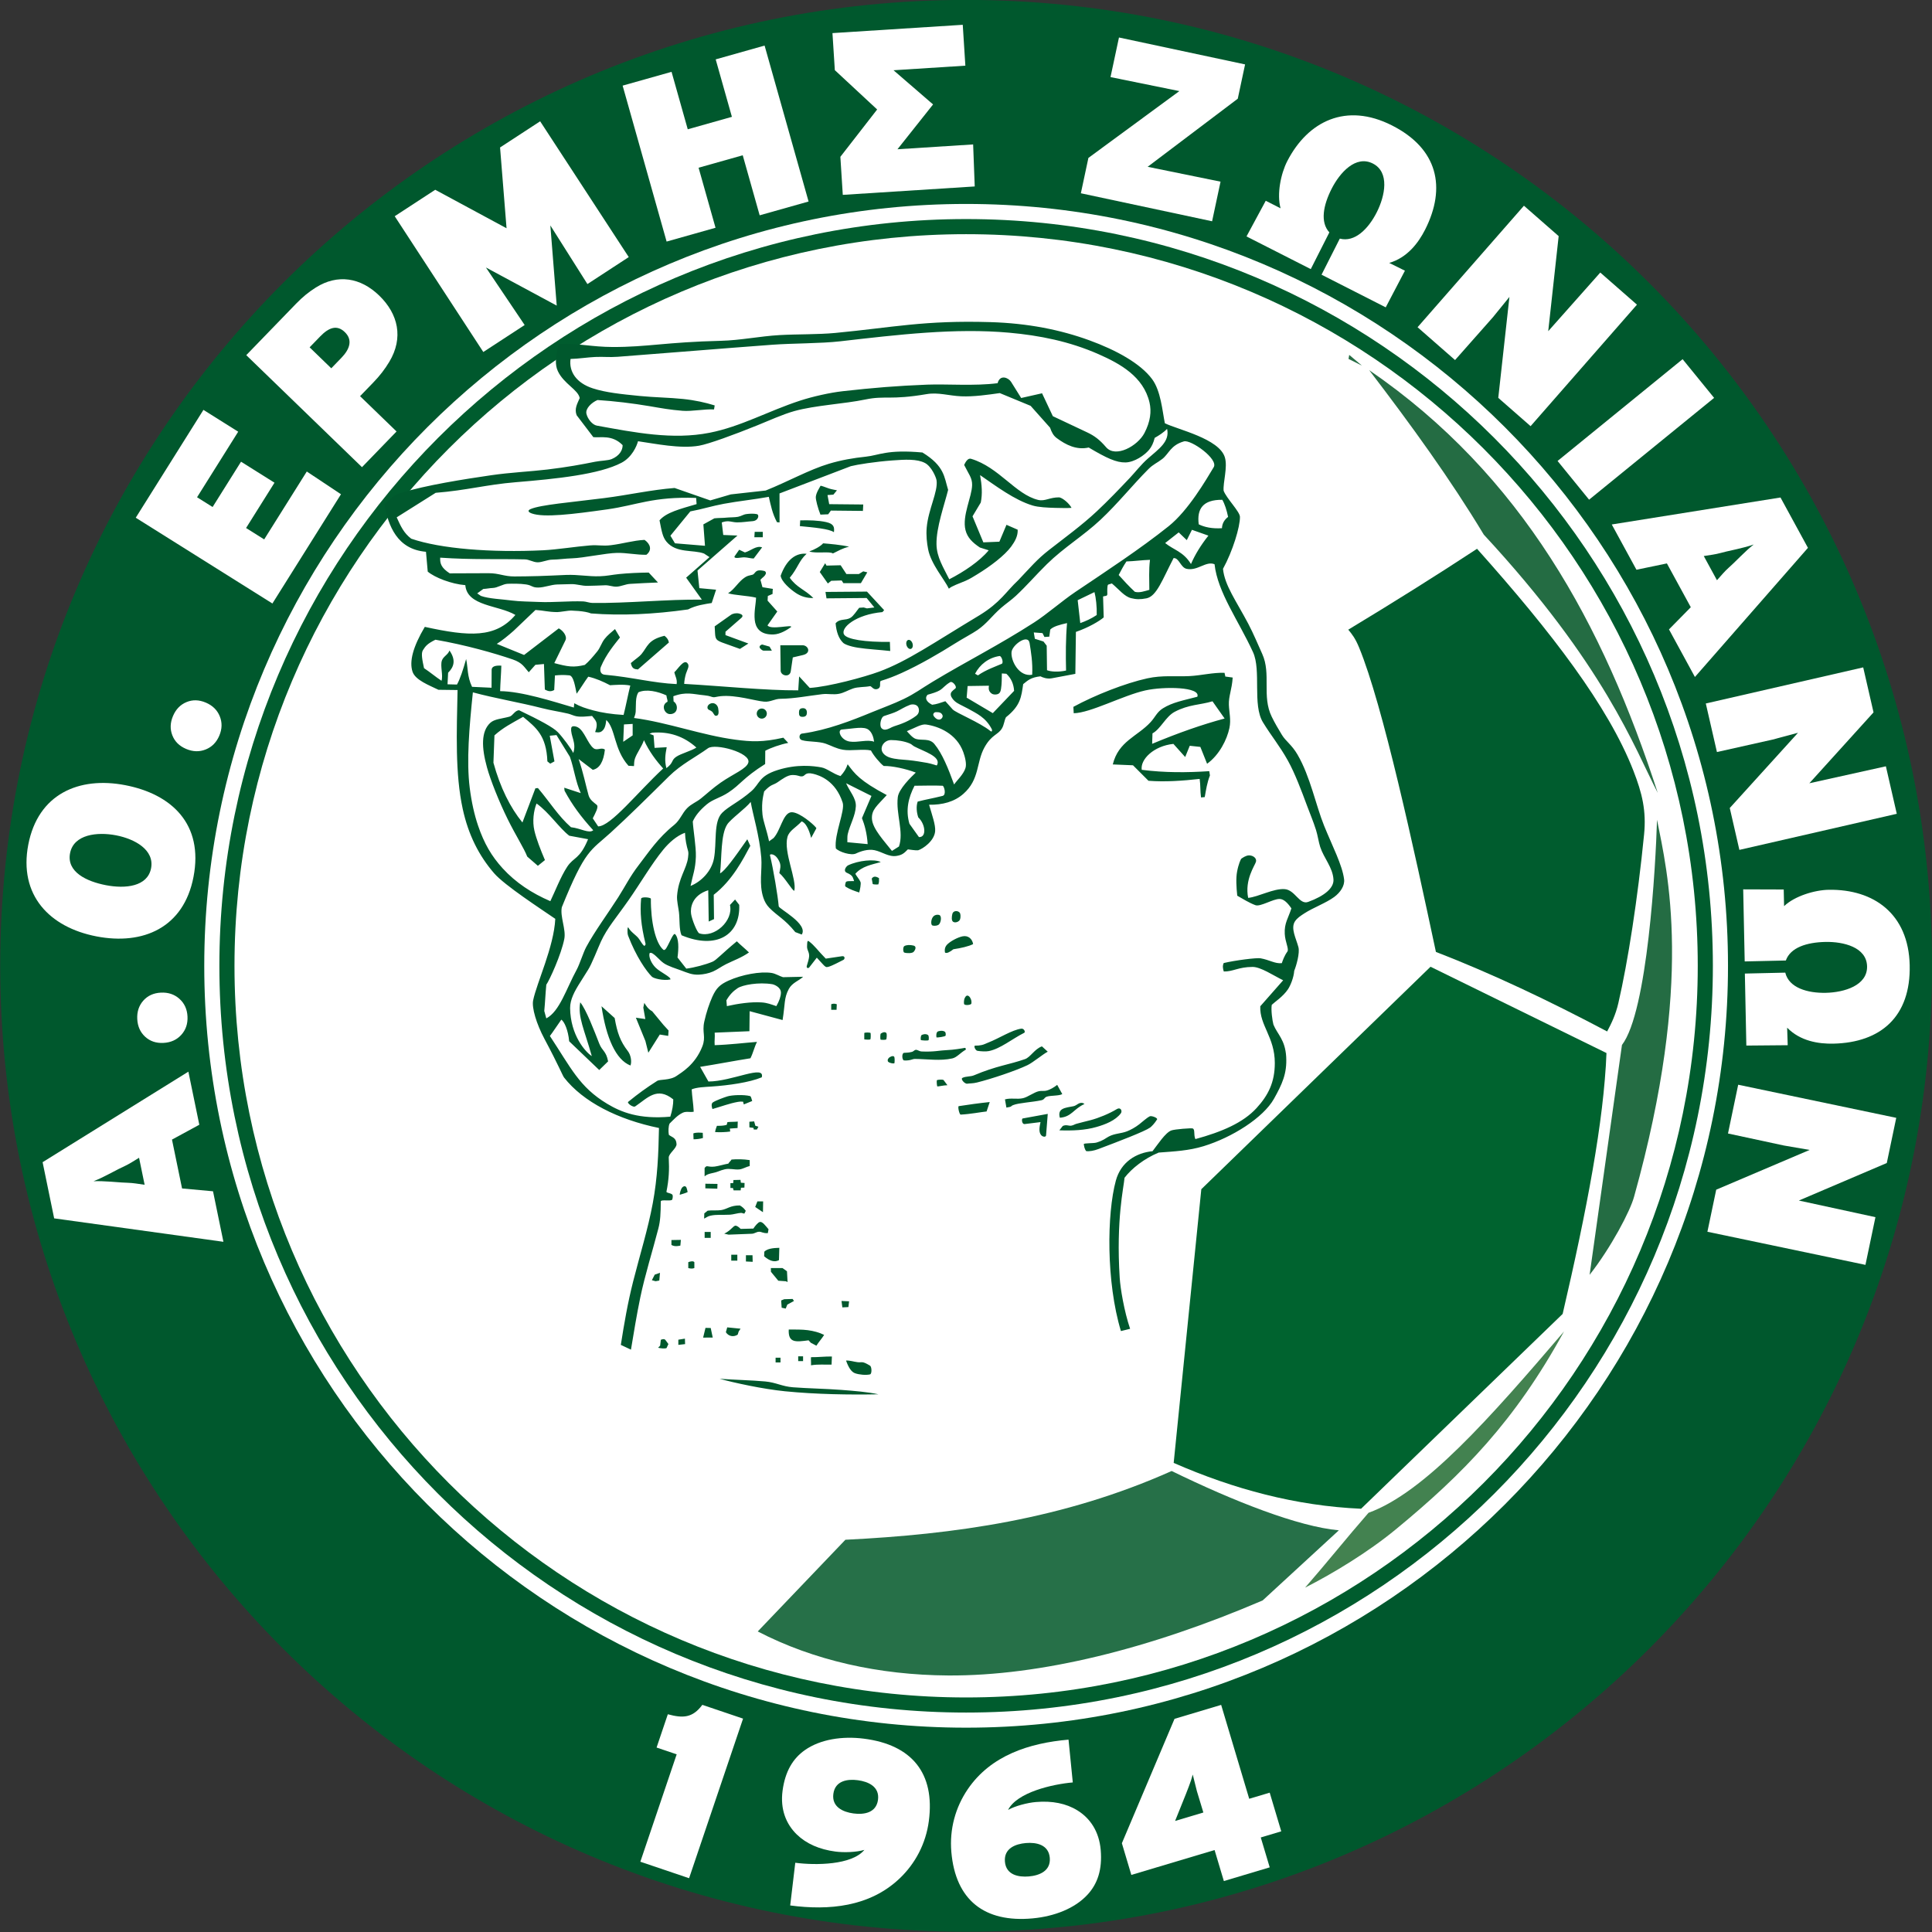 <?xml version="1.0" encoding="UTF-8"?>
<svg xmlns="http://www.w3.org/2000/svg" xmlns:xlink="http://www.w3.org/1999/xlink" width="567pt" height="567pt" viewBox="0 0 567 567" version="1.1">
<rect x="0" y="0" width="567" height="567" fill="#333333" stroke="none"/>
<g id="surface1">
<path style=" stroke:none;fill-rule:evenodd;fill:rgb(0%,34.521%,17.651%);fill-opacity:1;" d="M 283.535 -0.02 C 440.062 -0.02 567.004 126.918 567.004 283.445 C 567.004 439.973 440.062 566.91 283.535 566.91 C 127.008 566.91 0.07 439.973 0.07 283.445 C 0.07 126.918 127.008 -0.02 283.535 -0.02 Z M 283.535 -0.02 "/>
<path style=" stroke:none;fill-rule:evenodd;fill:rgb(100%,100%,100%);fill-opacity:1;" d="M 283.535 59.855 C 407.004 59.855 507.129 159.98 507.129 283.445 C 507.129 406.91 407.004 507.035 283.535 507.035 C 160.07 507.035 59.945 406.91 59.945 283.445 C 59.945 159.98 160.07 59.855 283.535 59.855 Z M 283.535 59.855 "/>
<path style=" stroke:none;fill-rule:evenodd;fill:rgb(0%,36.084%,18.042%);fill-opacity:1;" d="M 283.535 64.289 C 404.551 64.289 502.691 162.43 502.691 283.445 C 502.691 404.461 404.551 502.598 283.535 502.598 C 162.52 502.598 64.383 404.461 64.383 283.445 C 64.383 162.43 162.52 64.289 283.535 64.289 Z M 283.535 64.289 "/>
<path style=" stroke:none;fill-rule:evenodd;fill:rgb(100%,100%,100%);fill-opacity:1;" d="M 283.535 68.727 C 402.102 68.727 498.254 164.879 498.254 283.445 C 498.254 402.012 402.102 498.164 283.535 498.164 C 164.969 498.164 68.816 402.012 68.816 283.445 C 68.816 164.879 164.969 68.727 283.535 68.727 Z M 283.535 68.727 "/>
<path style=" stroke:none;fill-rule:evenodd;fill:rgb(0%,36.084%,18.042%);fill-opacity:1;" d="M 433.477 161.059 C 421.434 168.973 408.789 176.883 395.688 184.797 C 396.797 186.141 397.723 187.273 398.863 190.031 C 405.82 206.871 414.902 248.828 421.41 279.367 C 437.863 285.734 454.68 293.711 471.66 302.711 C 472.844 300.492 474.148 297.867 474.945 294.418 C 477.758 282.293 480.652 263.598 482.504 244.887 C 483.188 237.945 481.949 232.809 479.363 226.18 C 471.996 207.281 455.367 185.547 433.477 161.059 Z M 433.477 161.059 "/>
<path style=" stroke:none;fill-rule:evenodd;fill:rgb(0%,38.818%,18.431%);fill-opacity:1;" d="M 419.828 283.719 L 352.559 349.008 L 344.449 429.332 C 362.047 437.027 380.277 441.941 399.449 442.785 L 458.605 385.605 C 465.691 355.176 470.703 328.93 471.465 309.043 Z M 419.828 283.719 "/>
<path style=" stroke:none;fill-rule:evenodd;fill:rgb(14.893%,43.921%,28.247%);fill-opacity:1;" d="M 343.855 431.707 C 362.121 440.613 381.047 448.047 392.922 449.113 L 370.562 469.691 C 337.48 483.879 305.344 491.879 278.305 491.715 C 257.934 491.594 238.762 487.285 222.383 478.793 L 248.102 451.887 C 280.02 450.305 311.938 445.953 343.855 431.707 Z M 343.855 431.707 "/>
<path style=" stroke:none;fill-rule:evenodd;fill:rgb(26.268%,50.977%,31.372%);fill-opacity:1;" d="M 383.027 465.93 C 391.211 461.777 401.52 455.52 409.539 448.918 C 429.406 432.559 444.555 417.125 459.004 390.754 C 437.219 416.227 418.059 438.023 401.629 443.973 C 395.297 451.227 389.359 458.676 383.027 465.93 Z M 383.027 465.93 "/>
<path style=" stroke:none;fill-rule:evenodd;fill:rgb(14.11%,42.358%,26.268%);fill-opacity:1;" d="M 486.301 240.59 C 485.902 254.117 483.527 296.898 476.012 306.668 L 466.516 374.133 C 472.781 366.156 478.449 355.406 479.574 351.184 C 497.266 287.812 489.309 255.727 486.301 240.59 Z M 486.301 240.59 "/>
<path style=" stroke:none;fill-rule:evenodd;fill:rgb(14.11%,42.358%,26.268%);fill-opacity:1;" d="M 401.824 108.629 C 414.227 124.852 425.688 140.68 435.461 156.902 C 470.945 195.18 479.715 219.566 486.504 232.676 C 470.539 183.398 446.789 139.453 401.824 108.629 Z M 401.824 108.629 "/>
<path style=" stroke:none;fill-rule:evenodd;fill:rgb(14.11%,42.358%,26.268%);fill-opacity:1;" d="M 399.719 107.316 L 395.766 105.34 L 395.965 104.152 Z M 399.719 107.316 "/>
<path style=" stroke:none;fill-rule:evenodd;fill:rgb(100%,100%,100%);fill-opacity:1;" d="M 272.594 534.434 C 274.449 520.363 267.574 512.031 253.504 510.258 C 247.191 509.461 240.766 510.426 236.234 513.605 C 232.715 516.074 230.426 519.82 229.664 525.547 C 228.941 530.984 230.699 535.328 233.848 538.383 C 236.629 541.078 240.438 542.766 245.199 543.395 C 247.645 543.719 251.363 543.602 253.676 542.898 C 250.004 547.391 239.312 547.457 233.395 546.68 L 231.906 559.211 C 243.305 560.715 255.172 559.629 263.934 551.363 C 268.609 546.957 271.719 541.074 272.594 534.434 Z M 257.672 528.215 C 257.145 532.09 253.496 532.613 250.465 532.207 C 247.438 531.797 244.051 530.32 244.574 526.449 C 245.094 522.574 248.754 522.047 251.777 522.457 C 254.809 522.863 258.191 524.336 257.672 528.215 Z M 257.672 528.215 "/>
<path style=" stroke:none;fill-rule:evenodd;fill:rgb(100%,100%,100%);fill-opacity:1;" d="M 279.199 543.512 C 280.422 557.652 288.93 564.309 303.051 563.004 C 309.387 562.422 315.461 560.094 319.191 556.016 C 322.102 552.84 323.527 548.691 323.035 542.934 C 322.57 537.469 319.914 533.605 316.184 531.301 C 312.891 529.27 308.801 528.445 304.016 528.855 C 301.559 529.066 297.953 529.984 295.848 531.172 C 298.469 525.992 308.887 523.621 314.84 523.105 L 313.59 510.547 C 302.133 511.535 290.777 515.152 284.004 525.113 C 280.391 530.426 278.621 536.84 279.199 543.512 Z M 294.922 546.344 C 294.594 542.441 298.047 541.145 301.094 540.891 C 304.133 540.637 307.762 541.348 308.09 545.242 C 308.41 549.137 304.953 550.441 301.91 550.695 C 298.863 550.949 295.246 550.242 294.922 546.344 Z M 294.922 546.344 "/>
<path style=" stroke:none;fill-rule:evenodd;fill:rgb(100%,100%,100%);fill-opacity:1;" d="M 370.008 539.254 L 372.633 548.027 L 359.176 552.051 L 356.453 542.949 L 332.023 550.25 L 329.246 540.949 L 344.695 504.441 L 358.383 500.348 L 366.617 527.902 L 372.629 526.109 L 376.02 537.457 Z M 350.047 520.797 C 349.895 521.367 349.727 521.93 349.547 522.48 C 349.367 523.031 349.145 523.648 348.887 524.32 C 348.629 524.988 348.344 525.754 348.012 526.578 L 344.863 534.41 L 353.16 531.93 L 351.262 525.66 L 350.566 522.891 C 350.352 522.027 350.16 521.332 350.047 520.797 Z M 350.047 520.797 "/>
<path style=" stroke:none;fill-rule:evenodd;fill:rgb(100%,100%,100%);fill-opacity:1;" d="M 187.926 546.375 L 198.59 514.859 L 192.691 512.863 L 195.992 503.098 C 200.473 504.316 203.277 504.168 206.121 500.336 L 218.074 504.379 L 202.234 551.215 Z M 187.926 546.375 "/>
<path style=" stroke:none;fill-rule:evenodd;fill:rgb(100%,100%,100%);fill-opacity:1;" d="M 58.492 330.09 L 50.473 334.445 L 53.43 348.785 L 62.516 349.617 L 65.57 364.441 L 15.895 357.562 L 12.504 341.078 L 55.285 314.508 Z M 38.535 341.176 C 37.164 342.016 35.855 342.535 34.805 343.082 C 33.754 343.633 32.809 344.121 31.965 344.559 C 31.121 344.992 30.352 345.375 29.652 345.711 C 28.957 346.043 28.215 346.363 27.438 346.664 C 28.27 346.637 29.09 346.633 29.883 346.66 C 30.68 346.684 31.551 346.73 32.496 346.797 C 33.441 346.863 34.504 346.941 35.688 347.031 C 36.871 347.117 38.254 347.098 39.801 347.32 L 42.445 347.703 L 40.812 339.781 Z M 38.535 341.176 "/>
<path style=" stroke:none;fill-rule:evenodd;fill:rgb(100%,100%,100%);fill-opacity:1;" d="M 489.809 184.715 L 496.211 178.207 L 489.199 165.352 L 480.262 167.207 L 473.016 153.922 L 522.535 146.004 L 530.594 160.781 L 497.422 198.68 Z M 505.664 168.285 C 506.73 167.082 507.828 166.203 508.672 165.371 C 509.52 164.543 510.281 163.793 510.965 163.133 C 511.637 162.473 512.262 161.879 512.84 161.355 C 513.406 160.832 514.02 160.312 514.676 159.797 C 513.887 160.07 513.109 160.309 512.34 160.516 C 511.566 160.723 510.723 160.934 509.797 161.148 C 508.879 161.359 507.84 161.594 506.676 161.855 C 505.52 162.117 504.203 162.539 502.66 162.777 L 500.02 163.184 L 503.891 170.285 Z M 505.664 168.285 "/>
<path style=" stroke:none;fill-rule:evenodd;fill:rgb(100%,100%,100%);fill-opacity:1;" d="M 47.223 291.316 C 49.379 291.211 51.191 291.816 52.66 293.137 C 54.133 294.457 54.922 296.184 55.027 298.324 C 55.133 300.461 54.52 302.262 53.188 303.723 C 51.855 305.18 50.113 305.965 47.961 306.07 C 45.801 306.18 44.012 305.57 42.586 304.25 C 41.156 302.926 40.387 301.195 40.281 299.059 C 40.176 296.918 40.766 295.121 42.055 293.664 C 43.344 292.207 45.066 291.422 47.223 291.316 Z M 47.223 291.316 "/>
<path style=" stroke:none;fill-rule:evenodd;fill:rgb(100%,100%,100%);fill-opacity:1;" d="M 60.391 206.195 C 62.379 207.035 63.746 208.371 64.492 210.203 C 65.242 212.031 65.195 213.93 64.359 215.902 C 63.523 217.871 62.188 219.227 60.355 219.957 C 58.52 220.691 56.609 220.637 54.621 219.793 C 52.633 218.949 51.285 217.621 50.582 215.812 C 49.871 214 49.934 212.105 50.77 210.137 C 51.605 208.164 52.922 206.805 54.719 206.055 C 56.512 205.305 58.402 205.352 60.391 206.195 Z M 60.391 206.195 "/>
<path style=" stroke:none;fill-rule:evenodd;fill:rgb(100%,100%,100%);fill-opacity:1;" d="M 36.754 230.43 C 50.359 233.055 59.777 241.852 56.785 257.367 C 53.91 272.289 41.965 277.441 28.34 274.816 C 14.488 272.148 5.457 262.664 8.301 247.879 C 11.168 233.012 23.156 227.812 36.754 230.43 Z M 34.055 245.148 C 28.523 244.082 21.629 244.863 20.562 250.387 C 19.504 255.906 25.41 258.691 31.094 259.785 C 36.777 260.883 43.289 260.223 44.336 254.824 C 45.371 249.426 39.59 246.215 34.055 245.148 Z M 34.055 245.148 "/>
<path style=" stroke:none;fill-rule:evenodd;fill:rgb(100%,100%,100%);fill-opacity:1;" d="M 79.945 177.113 L 39.84 151.941 L 59.703 120.289 L 69.906 126.695 L 57.832 145.934 L 62.395 148.797 L 70.738 135.5 L 80.559 141.664 L 72.215 154.961 L 77.531 158.301 L 90.035 138.379 L 100.07 145.051 Z M 79.945 177.113 "/>
<path style=" stroke:none;fill-rule:evenodd;fill:rgb(100%,100%,100%);fill-opacity:1;" d="M 111.297 86.75 C 116.883 92.16 118.461 99.16 114.262 106.164 C 112.973 108.312 111.531 110.215 109.496 112.316 L 105.672 116.266 L 116.379 126.629 L 106.234 137.105 L 72.273 104.23 L 86.871 89.152 C 88.844 87.117 90.629 85.68 92.672 84.391 C 99.078 80.348 105.809 81.438 111.297 86.75 Z M 101.199 97.469 C 98.887 95.227 96.504 96.117 93.977 98.723 L 90.867 101.934 L 97.223 108.086 L 100.184 105.023 C 102.746 102.379 103.516 99.711 101.199 97.469 Z M 101.199 97.469 "/>
<path style=" stroke:none;fill-rule:evenodd;fill:rgb(100%,100%,100%);fill-opacity:1;" d="M 172.395 83.367 L 161.516 66.16 L 163.387 89.691 L 142.605 78.5 L 153.973 95.387 L 141.84 103.305 L 115.84 63.457 L 127.727 55.695 L 148.66 66.988 L 146.758 43.277 L 158.523 35.598 L 184.527 75.449 Z M 172.395 83.367 "/>
<path style=" stroke:none;fill-rule:evenodd;fill:rgb(100%,100%,100%);fill-opacity:1;" d="M 222.945 63.188 L 217.977 45.57 L 205.02 49.223 L 209.992 66.844 L 195.637 70.895 L 182.727 25.129 L 197.086 21.082 L 201.84 37.945 L 214.797 34.289 L 210.039 17.426 L 224.391 13.375 L 237.301 59.141 Z M 222.945 63.188 "/>
<path style=" stroke:none;fill-rule:evenodd;fill:rgb(100%,100%,100%);fill-opacity:1;" d="M 247.34 57.188 L 246.629 46.023 L 257.426 32.129 L 245.004 20.59 L 244.309 9.715 L 282.547 7.277 L 283.312 19.273 L 262.227 20.617 L 273.836 30.648 L 263.387 43.805 L 285.594 42.387 L 286.062 54.719 Z M 247.34 57.188 "/>
<path style=" stroke:none;fill-rule:evenodd;fill:rgb(100%,100%,100%);fill-opacity:1;" d="M 317.211 56.719 L 319.422 46.344 L 346.117 26.734 L 325.91 22.625 L 328.395 11.004 L 365.406 18.902 L 363.258 28.969 L 336.809 48.953 L 358.203 53.316 L 355.723 64.938 Z M 317.211 56.719 "/>
<path style=" stroke:none;fill-rule:evenodd;fill:rgb(100%,100%,100%);fill-opacity:1;" d="M 418.242 67.391 C 416.254 71.316 412.984 75.633 407.703 77.16 L 412.316 79.441 L 406.68 90.199 L 387.844 80.617 L 393.203 70.027 C 397.629 71.195 401.609 67.117 404.047 62.309 C 406.477 57.504 407.906 50.527 402.891 47.988 C 397.871 45.449 393.203 50.66 390.781 55.445 C 388.359 60.23 387.383 65.188 390.137 68.203 L 384.684 78.977 L 365.82 69.387 L 371.469 58.918 L 375.82 61.133 C 374.672 56.984 375.891 50.965 377.785 47.289 C 383.84 35.547 395.055 29.996 408.488 36.797 C 422.004 43.633 424.496 55.035 418.242 67.391 Z M 418.242 67.391 "/>
<path style=" stroke:none;fill-rule:evenodd;fill:rgb(100%,100%,100%);fill-opacity:1;" d="M 538.078 306.289 C 533.68 306.387 528.328 305.539 524.488 301.602 L 524.656 306.746 L 512.512 306.852 L 512.078 285.719 L 523.941 285.449 C 525.004 289.906 530.473 291.492 535.859 291.371 C 541.246 291.25 548.07 289.223 547.945 283.598 C 547.816 277.977 541.02 276.316 535.66 276.438 C 530.297 276.562 525.465 278.039 524.105 281.887 L 512.031 282.16 L 511.59 261.008 L 523.484 261.047 L 523.59 265.93 C 526.703 262.961 532.59 261.195 536.719 261.133 C 549.926 260.93 560.113 268.203 560.453 283.258 C 560.797 298.395 551.922 305.973 538.078 306.289 Z M 538.078 306.289 "/>
<path style=" stroke:none;fill-rule:evenodd;fill:rgb(100%,100%,100%);fill-opacity:1;" d="M 439.711 116.766 L 442.984 87.145 L 438.129 93.117 L 427.027 105.668 L 416.023 96.035 L 447.242 60.375 L 457.434 69.297 L 454.371 97.195 L 469.648 79.988 L 480.41 89.41 L 449.195 125.07 Z M 439.711 116.766 "/>
<path style=" stroke:none;fill-rule:evenodd;fill:rgb(100%,100%,100%);fill-opacity:1;" d="M 507.648 237.133 L 527.672 215.055 L 520.23 217.047 L 503.883 220.707 L 500.617 206.457 L 546.809 195.863 L 549.84 209.066 L 531.004 229.871 L 553.465 224.891 L 556.664 238.832 L 510.469 249.422 Z M 507.648 237.133 "/>
<path style=" stroke:none;fill-rule:evenodd;fill:rgb(100%,100%,100%);fill-opacity:1;" d="M 503.672 349.148 L 531.09 337.48 L 523.504 336.176 L 507.129 332.656 L 510.121 318.344 L 556.508 328.062 L 553.73 341.32 L 527.922 352.332 L 550.402 357.211 L 547.469 371.211 L 501.086 361.492 Z M 503.672 349.148 "/>
<path style=" stroke:none;fill-rule:evenodd;fill:rgb(100%,100%,100%);fill-opacity:1;" d="M 457.113 135.285 L 493.809 105.41 L 503.055 116.77 L 466.363 146.645 Z M 457.113 135.285 "/>
<path style=" stroke:none;fill-rule:evenodd;fill:rgb(0%,34.521%,17.651%);fill-opacity:1;" d="M 341.859 124.211 C 341.109 120.488 340.672 114.73 338.133 111.289 C 334.734 106.68 327.617 102.754 319.664 99.859 C 311.195 96.777 301.66 94.863 290.676 94.535 C 271.16 93.953 262.137 96.098 245.141 97.711 C 240.012 98.195 233.973 98.047 228.797 98.34 C 223.016 98.668 217.277 99.883 211.562 100.02 C 195.516 100.402 189.887 101.871 179.758 101.836 C 173.684 101.812 170.07 100.762 164.016 100.906 C 162.965 104.82 162.859 107.109 163.727 108.938 C 165.504 112.691 169.652 114.344 170.133 116.82 C 169.402 118.531 168.512 119.977 169.234 121.859 L 174.129 128.293 C 176.203 128.531 179.656 127.492 182.727 130.637 C 182.754 132.098 181.812 133.777 179.508 134.734 C 178.43 135.18 176.223 135.195 174.691 135.504 C 170.773 136.297 166.406 137.105 160.633 137.793 C 155.602 138.391 149.734 138.656 144.129 139.473 C 136.18 140.633 124.84 142.418 117.855 144.617 C 114.797 145.578 114.84 146.453 112.777 147.949 C 113.969 154.301 116.508 161.219 125.016 161.938 L 125.531 167.754 C 127.574 169.484 132.422 171.395 136.559 171.73 C 137.086 177.969 146.352 177.559 151.254 180.473 C 145.438 187.301 137.715 186.832 124.672 183.973 C 121.172 189.863 120.09 194.137 121.062 197.113 C 121.887 199.625 125.992 201.117 128.672 202.438 L 134.285 202.508 C 134.031 214.895 133.539 227.031 135.805 237.43 C 137.461 245.016 140.559 251.148 145.031 256.301 C 148.117 259.855 158.77 266.77 162.965 269.66 C 162.555 277.914 157.535 288.367 156.465 293.582 C 156.02 295.742 157.422 300.449 159.777 304.871 C 163.988 312.762 165.121 315.688 165.531 316.219 C 171.117 323.375 181.305 328.559 193.395 331.039 C 193.254 338.621 192.965 345.617 191.578 353.113 C 190.18 360.676 187.762 368.379 185.812 376.09 C 184.199 382.48 183.195 388.355 182.199 394.695 L 185.172 396.094 C 186.039 390.938 186.797 386.172 187.906 380.805 C 189.246 374.316 191.52 367.105 193.223 360.512 C 193.801 358.273 193.887 356.238 193.93 352.57 C 194.012 351.93 197.09 352.66 197.301 352.012 C 197.379 351.77 197.609 350.809 197.254 350.535 C 196.656 350.074 195.512 350.098 195.59 349.715 C 196.316 346.109 196.449 343.324 196.262 339.746 C 196.203 338.551 198.613 337.004 198.551 335.762 C 198.453 333.84 197.195 333.781 196.297 333.051 C 196.105 332.078 196.148 330.516 196.508 329.746 C 197.547 328.746 198.812 327.281 200.379 326.555 C 201.449 326.055 202.535 326.508 203.594 326.258 C 203.465 323.695 203.121 321.996 202.992 319.707 C 204.461 319.078 206.863 319.008 208.828 318.875 C 213.855 318.531 219.879 317.695 223.559 316.172 C 224.613 312.312 214.816 317.398 207.906 317.398 L 205.477 313.098 C 209.906 312.398 215.805 311.277 220.238 310.578 C 221.055 308.945 221.344 307.402 222.16 305.77 C 218.664 306.035 214.055 306.605 209.742 306.734 C 209.629 305.453 209.859 304.344 209.742 303.062 L 219.938 302.637 L 220.004 296.758 L 229.672 299.363 C 230.449 294.582 230.051 292.934 231.504 290.234 C 232.496 288.391 234.508 287.812 235.699 286.66 L 229.801 286.785 C 228.863 286.523 227.59 285.715 226.449 285.539 C 223.129 285.023 217.691 286.035 213.812 287.789 C 211.297 288.926 210.203 289.984 209.055 292.531 C 208.164 294.516 207.27 297.168 206.691 299.824 C 205.984 303.055 207.254 304.203 206.113 307.121 C 203.98 312.574 199.859 314.832 198.645 315.703 C 196.605 317.16 193.621 316.672 192.82 317.25 C 189.605 319.297 187.379 320.922 184.387 323.348 C 183.836 323.664 185.902 325.215 186.484 324.656 C 190.02 322.281 192.809 318.785 197.59 322.648 C 197.617 324.043 197.297 325.969 196.715 327.719 C 187.609 328.527 182.344 326.438 178.188 323.934 C 169.969 318.984 167.555 313.371 161.379 304.039 C 162.129 303.113 163.688 300.684 164.738 299.238 C 165.648 299.863 166.738 302.32 167.039 305.594 L 175.859 314.027 L 178.465 311.492 C 177.883 308.379 176.734 308.504 175.852 306.238 C 174.445 302.629 172.012 296.23 170.285 294.156 C 169.512 298.43 171.488 302.141 173.68 309.941 C 171.789 308.723 167.414 303.809 167.316 295.867 C 167.285 293.352 168.641 290.867 170.27 288.309 C 171.895 285.746 172.289 285.078 172.562 284.66 C 173.648 283.016 175.523 278.129 176.367 276.309 C 178.242 272.258 180.836 269.379 184.496 264.141 C 187.898 259.281 191.312 253.414 194.672 249.34 C 196.305 247.348 198.555 245.293 201.031 244.395 C 201.113 246.453 201.461 248.105 201.969 249.871 C 202.094 250.305 201.988 251.176 201.93 251.645 C 201.535 254.957 199.113 257.617 198.703 262.926 C 198.598 264.301 199.094 266.379 199.254 267.688 C 199.516 269.84 199.273 272.828 200.016 274.477 C 210.254 278.777 217.336 274.363 216.945 265.555 L 215.727 263.984 L 214.23 265.594 C 215.285 270.234 209.645 275.367 205.227 273.918 C 204.602 273.715 203.039 269.797 202.816 268.191 C 202.57 266.445 203.047 262.793 207.852 261.262 L 207.992 270.449 L 209.547 269.738 L 209.465 262.598 C 215.004 258.297 218.094 252.137 220.199 248.23 L 219.316 246.309 C 215.621 251.602 212.73 255.641 211.328 256.305 C 211.844 251.523 211.488 244.93 213.426 241.949 C 214.484 240.332 218.863 237.227 220.316 235.348 C 220.898 238.859 222.914 245.367 223.422 251.707 C 223.715 255.391 222.684 259.449 224.039 263.496 C 224.406 264.59 224.926 265.547 225.777 266.418 C 228.23 268.918 230.227 269.641 233.402 273.551 L 235.301 274.27 C 237.266 271.148 228.605 266.734 228.539 265.984 C 228.262 262.824 226.98 255.18 225.961 250.941 C 225.879 250.617 227.598 250.25 228.781 252.996 C 229.246 254.078 228.973 255.031 228.715 256.219 C 230.426 257.676 232.48 261.344 233.109 261.43 C 233.922 258.191 229.895 250.07 231.098 245.652 C 231.617 243.754 233.559 242.906 235.246 241.078 C 236.316 241.289 237.406 243.262 238.055 245.906 L 239.59 243.078 C 239.516 242.652 236.055 239.477 233.516 238.598 C 232.93 238.395 232.395 238.316 231.965 238.418 C 229.734 238.953 229.062 243.727 227.023 245.953 L 225.703 246.906 C 224.965 243.363 223.988 241.129 223.77 239.051 C 223.355 235.086 224.23 232.758 224.258 232.277 C 226.336 230.051 226.852 230.492 228.195 229.578 C 229.539 228.66 231.184 227.406 232.641 227.445 C 234.508 227.492 234.363 227.883 235.355 227.852 C 236.352 227.82 236.113 226.477 238.691 227.105 C 240.504 227.547 245.23 229.102 247.305 235.551 C 248.066 237.91 244.781 244.852 245.297 248.977 C 246.195 250.02 249.812 251.16 251.203 250.488 C 252.578 249.828 254.734 249.109 256.66 249.512 C 258.844 249.965 260.844 251.578 263.129 251.188 C 264.566 250.945 265.172 250.602 266.441 249.273 C 267.367 249.355 268.422 249.602 269.441 249.543 C 270.801 249.141 274.23 246.82 274.445 243.918 C 274.586 242.098 273.598 239.383 272.664 236.172 C 276.617 236.238 280.074 235.312 282.719 232.988 C 287.547 228.746 286.473 223.781 288.91 219.363 C 291.031 215.52 292.922 215.711 294.07 213.734 C 294.672 212.711 294.719 211.492 295.23 210.496 C 299.539 207.066 299.727 204.512 300.281 200.777 C 301.691 199.637 302.555 198.797 305.352 198.488 C 305.977 198.82 307.273 199.328 308.699 199.059 L 315.59 197.762 L 315.754 185.453 C 319.555 184.133 322.68 182.258 323.914 181.195 L 323.727 175.062 C 324.336 174.812 325.004 175.074 324.98 174.266 C 324.965 173.805 324.879 171.773 325.223 171.566 L 326.305 171.23 C 328.488 173.062 329.969 175.043 331.938 175.543 C 333.469 175.934 334.664 175.945 336.453 175.598 C 339.465 175.016 341.152 170.047 344.426 163.781 C 346.062 163.691 346.469 166.562 348.262 166.945 C 351.461 167.629 353.953 164.535 356.445 165.594 C 357.352 173.859 363.441 182.039 367.723 191.371 C 370.211 196.789 367.508 206.844 370.648 211.98 C 373.152 216.074 375.547 218.863 377.984 223.254 C 380.039 226.949 381.973 232.102 383.602 236.504 C 384.578 239.141 385.383 240.941 386.223 243.586 C 386.715 245.129 386.988 247.133 387.453 248.57 C 388.516 251.832 391.121 254.559 391.344 258.086 C 391.504 260.605 388.734 262.93 383.922 264.691 C 381.344 265.633 380.098 261.18 377.035 260.941 C 373.773 260.691 369.328 263.211 366.309 263.508 C 365.234 258.176 368.289 254.004 368.598 252.914 C 368.891 251.887 367.766 251.016 366.547 251.035 C 365.602 251.047 364.555 251.836 364.324 251.992 C 364.129 252.133 363.453 253.641 363.051 255.848 C 362.691 257.797 362.84 260.289 363.105 262.867 C 364.879 263.859 366.531 264.941 368.438 265.648 C 369.898 266.191 373.648 263.762 375.57 263.828 C 376.762 263.867 377.855 264.922 378.996 266.586 C 378.074 269.484 376.887 270.906 377.047 274.043 C 377.16 276.48 378.355 278.512 377.82 279.262 C 376.879 280.586 376.441 281.91 376.184 282.668 C 374.121 282.867 372.652 281.719 369.914 281.234 C 368.797 281.039 362.488 281.832 359.137 282.629 C 358.758 283.375 358.867 284.273 359.156 285.113 C 361.91 285.16 363.398 283.797 367.586 283.77 C 369.984 283.754 373.711 286.281 376.578 287.691 L 369.863 295.32 C 369.629 300.926 374.129 304.348 374.129 311.98 C 374.129 317.641 372.191 321.453 368.781 325.184 C 364.82 329.52 358.574 332.18 350.812 334.301 C 350.234 332.902 350.797 331.477 350.023 331.176 C 349.648 331.027 344.801 331.387 343.77 331.758 C 342.027 332.383 339.754 335.91 338.242 337.852 C 333.461 338.316 328.973 341 327.477 346.488 C 324.84 356.148 324.609 376.227 328.965 390.637 L 331.664 389.977 C 329.891 384.75 328.797 378.016 328.609 375.023 C 327.523 357.871 329.797 348.473 330.027 345.648 C 332.176 342.859 335.812 340.012 340.039 338.258 C 344.723 337.906 348.883 337.707 353.215 336.383 C 361.629 333.812 370.766 328.023 373.879 322.477 C 376.238 318.266 377.754 315.051 377.469 310.18 C 377.172 305.094 374.898 303.59 373.723 300.691 C 373.41 299.547 372.969 296.395 373.234 294.898 C 374.008 294.125 376.555 292.484 377.988 290.336 C 378.688 289.289 379.676 286.973 379.828 284.902 C 380.445 283.422 381.508 279.676 381.059 277.98 C 380.355 275.328 378.711 272.426 380.055 270.383 C 380.711 269.398 381.695 268.77 382.855 268.02 C 385.406 266.371 389.18 265 391.559 263.246 C 393.371 261.914 394.684 259.938 394.465 258.082 C 393.965 253.918 391.031 248.332 388.602 242.348 C 386.176 236.363 384.539 227.902 380.789 221.457 C 379.109 218.562 377.316 217.52 376.211 215.668 C 375.051 213.746 374.191 212.316 373.223 210.34 C 370.266 204.316 373.109 197.789 370.441 191.918 C 369.301 189.406 367.84 185.891 366.34 183.055 C 362.773 176.301 359.41 171.809 358.922 166.938 C 361.773 161.77 363.953 154.57 363.898 151.676 C 363.871 150.145 359.922 146.242 359.105 144.008 C 358.898 141.586 360.336 137.141 359.477 134.242 C 357.844 128.707 345.504 126.043 341.859 124.211 Z M 273.938 209.953 C 274.23 210.59 274.941 211.207 275.641 211.188 C 276.266 211.168 276.852 210.426 276.59 209.859 C 276.215 209.039 275.504 208.98 274.602 209.008 C 274.148 209.02 273.746 209.543 273.938 209.953 Z M 211.199 404.645 C 215.648 404.965 220.602 405.062 224.57 405.426 C 227.758 405.719 229.473 406.883 232.727 407.137 C 236.988 407.465 242.527 407.57 246.867 407.902 C 250.699 408.195 254.727 408.516 257.797 409.199 C 249.59 409.367 239.449 409.215 230.391 408.309 C 223.852 407.656 215.336 405.797 211.199 404.645 Z M 248.297 399.293 C 249.047 401.414 249.895 402.664 250.961 403.027 C 252.156 403.441 254.102 403.633 255.324 403.355 C 255.934 403.215 255.859 401.105 255.32 400.781 C 252.898 399.312 253.062 399.945 251.672 399.773 C 250.59 399.641 249.367 399.223 248.297 399.293 Z M 238.008 398.305 C 237.941 399.094 238.074 399.887 238.008 400.68 C 240.316 400.316 242.031 400.547 244.047 400.484 C 244.109 399.789 244.078 398.797 244.145 398.105 C 242.133 398.07 240.02 398.336 238.008 398.305 Z M 239.594 394.934 C 240.219 393.91 241.242 392.789 241.867 391.766 C 240.434 391.047 238.816 390.613 237.07 390.379 C 235.32 390.145 233.441 390.203 231.48 390.18 C 231.273 394.188 233.551 393.852 237.316 393.352 C 237.352 393.48 237.879 393.91 237.91 394.043 C 238.406 394.34 239.098 394.637 239.594 394.934 Z M 212.535 362.047 L 213.82 362.344 C 216.102 362.254 218.383 362.164 220.664 362.078 C 221.441 362.047 221.977 361.523 222.758 361.492 C 223.535 361.461 223.871 361.977 225.344 361.895 C 225.41 361.516 225.477 361.137 225.547 360.758 C 224.672 359.766 223.781 358.441 222.973 358.625 C 222.516 358.73 221.703 359.633 221.09 360.559 C 219.855 360.594 218.617 360.625 217.383 360.656 C 216.938 360.277 216.562 359.859 215.996 359.715 C 215.531 359.602 214.992 360.277 214.27 360.918 C 213.703 361.418 212.949 361.875 212.535 362.047 Z M 207.047 389.703 L 208.578 389.742 L 209.172 392.539 L 206.352 392.559 Z M 213.426 389.555 L 217.336 389.941 L 216.785 390.773 L 216.492 391.695 C 215.223 392.496 213.77 392.156 213.027 390.973 Z M 199.078 393.172 L 201.008 392.863 L 201.059 394.469 L 199.078 394.688 Z M 246.965 381.809 L 249.188 381.906 L 248.992 383.594 L 247.215 383.691 Z M 229.254 381.66 L 230.137 381.293 L 232.617 381.215 L 233.012 381.809 L 231.055 382.875 L 230.59 384.039 L 229.402 383.789 Z M 226.234 372.148 L 229.648 372.148 L 230.961 373.086 L 231.133 376.262 L 230.68 376.027 L 228.414 375.863 L 226.254 373.246 Z M 224.309 367.344 C 225.105 366.52 226.723 366.238 228.715 366.207 L 228.609 369.82 C 227.355 370.5 225.906 370.117 224.258 368.684 Z M 218.914 368.387 L 220.844 368.387 L 220.895 370.316 L 218.914 370.219 Z M 234.254 398.055 L 235.684 398.055 L 235.684 399.453 L 234.254 399.453 Z M 227.621 398.453 L 229.055 398.453 L 229.055 399.848 L 227.621 399.848 Z M 214.609 368.234 L 216.391 368.234 L 216.391 369.969 L 214.609 369.969 Z M 197.051 363.926 L 199.82 363.879 L 199.672 365.562 C 198.137 365.875 197.547 365.645 197.051 365.363 Z M 192.152 374.082 L 193.688 373.535 L 193.488 375.816 L 192.402 376.012 L 191.312 375.715 Z M 193.934 393.199 C 194.578 392.953 195.023 392.902 195.32 393.301 L 196.16 394.441 L 195.617 395.629 C 195.023 395.875 193.688 395.68 193.141 395.531 L 193.738 394.922 Z M 201.996 370.414 C 202.641 370.168 203.48 370.02 203.777 370.414 L 203.777 372.148 C 203.184 372.398 202.547 372.297 201.996 372.148 Z M 206.797 361.551 L 208.578 361.551 L 208.578 363.281 L 206.797 363.281 Z M 221.637 354.219 C 222.395 354.73 223.152 355.242 223.91 355.754 C 223.926 354.695 223.945 353.641 223.965 352.582 C 223.398 352.582 222.84 352.582 222.277 352.582 C 222.062 353.129 221.852 353.672 221.637 354.219 Z M 206.648 357.637 C 207.566 357.156 207.773 356.934 208.547 356.766 C 210.27 356.387 211.973 356.602 214.254 356.484 C 215.141 356.441 216.672 355.969 217.496 355.957 C 217.914 355.953 218.078 356.184 218.469 356.148 L 218.867 355.359 C 218.391 354.664 217.879 354.199 217.133 353.773 C 214.32 353.734 213.391 354.883 211.617 355.141 C 210.324 355.328 208.98 355.121 207.688 355.309 L 206.695 356.102 C 206.68 356.613 206.664 357.125 206.648 357.637 Z M 214.363 347.234 L 214.363 348.645 L 215.102 348.66 L 215.305 349.348 L 217.367 349.348 L 217.449 348.574 L 218.465 348.535 L 218.516 347.18 L 217.426 347.102 L 217.312 346.262 L 215.254 346.316 L 215.176 347.219 Z M 207.004 347.398 L 207.004 348.75 L 210.516 348.859 L 210.566 347.453 Z M 200.188 348.535 C 199.824 348.961 199.469 350.176 199.484 350.645 C 200.047 350.465 201.359 350.121 201.809 349.836 C 201.719 349.402 201.633 348.996 201.484 348.59 C 201.27 347.992 200.641 348 200.188 348.535 Z M 206.785 345.234 L 206.785 342.797 C 207.102 342.312 207.395 342.246 207.52 342.262 C 208.078 342.328 208.648 342.496 209.754 342.363 C 210.852 342.227 212.645 341.68 213.758 341.496 C 213.883 341.156 214.551 340.648 214.676 340.305 C 216.266 340.148 218.297 340.191 220.027 340.469 L 220.027 342.199 C 219.027 342.418 217.977 343.113 216.906 343.203 C 215.523 343.324 214.109 342.836 212.715 343.164 C 212.012 343.328 211.312 343.574 210.629 343.848 C 209.309 344.363 207.758 344.316 206.785 345.234 Z M 221.219 331.484 L 221.137 331.012 L 219.934 330.859 L 219.922 329.207 L 221.328 329.102 L 221.672 330.383 L 222.578 330.664 L 222.137 331.484 Z M 209.867 332.238 C 211.234 332.332 212.93 332.277 214.297 332.078 C 214.262 331.789 214.227 331.5 214.191 331.211 C 214.945 331.156 215.703 331.102 216.465 331.051 C 216.441 330.363 216.531 329.84 216.516 329.156 C 215.547 329.262 214.465 329.207 213.488 329.316 C 213.414 329.59 213.344 329.859 213.27 330.129 C 212.215 330.422 211.316 330.402 210.406 330.398 C 210.172 331.012 209.938 331.625 209.867 332.238 Z M 203.484 332.621 C 203.539 333.25 203.484 333.719 203.539 334.352 C 204.152 334.371 205.539 334.242 206.297 333.973 C 206.242 333.449 206.297 332.98 206.242 332.457 C 205.449 332.422 204.496 332.277 203.484 332.621 Z M 218.07 323.312 L 218.289 324.125 L 220.754 323.121 C 220.512 322.391 220.441 321.855 220.18 321.688 C 218.262 321.176 214.738 321.371 213.465 321.77 C 212.617 322.035 209.934 322.992 209.172 323.559 C 208.691 323.914 208.848 324.887 209.094 325.477 C 211.953 324.656 214.066 323.824 216.578 323.375 C 217.047 323.293 217.359 323.27 218.07 323.312 Z M 318.777 337.828 C 319.758 337.949 321.078 337.699 322.316 337.234 C 328.277 334.992 335.984 332.039 337.523 330.922 C 337.965 330.605 338.863 329.672 339.57 328.535 C 339.852 328.078 337.922 327.371 337.441 327.609 C 336.496 328.086 335.344 329.18 334.328 329.969 C 333.172 330.863 331.809 331.613 330.738 332.023 C 328.965 332.707 327.156 332.617 325.406 333.543 C 324.289 334.133 323.98 334.637 321.812 335.312 C 320.969 335.578 318.121 335.438 318.066 335.773 C 318.164 336.41 318.258 337.191 318.777 337.828 Z M 310.898 331.727 C 314.715 331.859 318.41 331.719 321.801 330.742 C 324.441 329.984 327.324 328.855 328.926 326.758 C 329.48 326.035 328.852 324.836 327.789 325.48 C 325.562 326.836 322.516 328.086 320.113 328.73 C 318.754 329.094 317.027 329.477 315.898 329.812 C 315.227 330.012 315.172 330.199 314.402 330.355 C 313.715 330.496 312.934 329.953 311.895 330.449 C 311.562 330.875 311.23 331.301 310.898 331.727 Z M 311.047 328.035 C 314.52 327.754 315.016 325.48 318.281 323.992 C 318.113 323.898 317.949 323.805 317.785 323.707 C 316.555 323.449 316.113 324.402 315.066 324.645 C 314.02 324.883 312.574 324.98 311.68 325.555 C 310.965 326.016 310.688 326.785 311.047 328.035 Z M 307.492 326.902 L 300.113 328.25 C 299.801 328.309 299.824 329.996 300.754 329.883 L 305.363 329.312 C 305.105 330.613 304.766 332.102 305.508 333.074 C 305.996 333.719 306.953 333.758 306.996 333.219 Z M 294.934 322.645 C 295.074 323.449 295.219 324.254 295.359 325.055 C 297.305 324.738 296.391 324.703 297.367 324.312 C 299.016 323.652 302.898 323.488 305.613 322.902 C 306.598 322.688 306.379 322.121 307.258 321.832 C 308.395 321.461 310.902 321.641 311.754 321.082 C 311.254 320.184 310.758 319.285 310.262 318.387 C 309.305 319.148 308.203 319.77 307.246 320.035 C 306.273 320.305 305.867 320.035 304.895 320.242 C 303.504 320.531 301.629 321.969 300.254 322.289 C 298.488 322.699 296.723 322.148 294.934 322.645 Z M 290.465 323.426 L 289.539 326.191 C 287.926 326.355 284.742 326.973 281.945 327.113 C 281.547 327.133 281.008 324.688 281.379 324.629 C 284.008 324.215 287.48 323.73 290.465 323.426 Z M 282.461 316.332 C 283.438 315.832 284.828 316.012 285.84 315.582 C 292.449 312.785 296.191 312.457 300.805 310.832 C 302.434 310.262 303.629 307.84 305.785 307.086 L 307.492 308.648 C 306.117 309.344 303.156 311.832 301.523 312.609 C 298.137 314.227 291.039 316.617 286.715 317.691 C 285.504 317.992 284.512 317.93 283.879 318.039 C 283.148 318.16 281.797 316.664 282.461 316.332 Z M 286.227 306.871 C 285.609 306.852 286.258 308.312 286.867 308.398 C 287.922 308.551 289.266 308.648 290.172 308.473 C 293.578 307.809 296.977 304.93 300.59 303.102 C 301.008 302.891 300.547 301.789 299.738 301.891 C 297.02 302.234 293.133 304.773 290.09 305.945 C 289.367 306.227 288.785 306.559 288.074 306.703 C 287.453 306.828 286.84 306.891 286.227 306.871 Z M 265.309 308.984 C 264.574 309.07 264.711 311.188 265.34 311.219 C 267.227 311.316 267.785 310.762 268.508 310.77 C 272.211 310.809 275.859 311.414 279.461 310.629 C 280.824 310.328 281.797 308.996 283.367 308.098 C 283.594 307.965 283.379 307.477 283.117 307.531 C 282.359 307.688 279.73 308.121 277.965 308.18 C 275.746 308.254 274.246 308.75 270.512 308.586 C 269.609 308.551 269.074 307.836 268.465 308.203 C 268.148 308.391 267.941 308.625 267.637 308.703 C 266.477 309.004 265.996 308.898 265.309 308.984 Z M 277.34 279.562 C 277.836 279.887 278.742 279.426 279.797 278.582 C 281.91 278.27 284.324 277.742 285.59 277.07 C 285.348 275.551 284.145 274.434 282.461 274.797 C 281.129 275.078 279.129 276.102 278.09 277.082 C 277.328 277.797 277.156 278.625 277.34 279.562 Z M 279.488 268.238 C 279.297 269.023 279.199 270.152 279.703 270.508 C 280.355 270.969 281.492 270.488 281.723 269.879 C 282.02 269.094 281.863 268.215 281.73 267.965 C 281.34 267.234 279.785 267.059 279.492 268.238 Z M 273.637 271.598 C 274.41 271.84 275.289 271.59 275.559 271.312 C 276.191 270.648 276.473 268.711 275.559 268.5 C 274.953 268.363 274.379 268.547 274.039 268.84 C 273.172 269.582 273.105 271.43 273.637 271.598 Z M 285.066 294.551 C 285.238 293.758 284.863 292.809 284.398 292.41 C 283.84 291.93 283.426 292.262 283.098 292.961 C 282.902 293.367 282.84 294.34 282.938 294.648 C 283.109 295.164 284.977 294.949 285.066 294.551 Z M 265.387 279.562 C 266.16 279.805 267.715 279.805 268.129 279.348 C 268.738 278.66 269.008 277.715 268.09 277.5 C 267.086 277.27 266.121 277.277 265.422 277.641 C 264.938 277.895 264.996 279.438 265.387 279.562 Z M 260.91 310.418 C 260.605 310.734 260.43 311.039 260.555 311.406 C 260.594 311.93 262.469 312.285 262.508 311.977 C 262.59 311.344 262.59 310.289 262.398 310.094 C 261.996 309.684 261.066 310.254 260.91 310.418 Z M 275.277 302.695 C 274.723 302.902 274.723 304.102 274.852 304.469 C 275.105 304.531 277.438 304.234 277.512 303.934 C 277.555 303.77 277.641 303.004 277.266 302.766 C 276.531 302.297 275.488 302.617 275.277 302.695 Z M 270.477 303.766 C 270.211 303.941 270.137 304.887 270.262 305.254 C 270.516 305.316 272.461 305.523 272.535 305.219 C 272.578 305.055 272.699 303.973 272.32 303.73 C 271.59 303.262 270.664 303.645 270.477 303.766 Z M 274.992 316.992 C 274.828 317.094 274.938 318.473 275.062 318.84 C 275.316 318.898 276.969 318.5 278.047 318.484 L 276.906 316.957 C 276.559 316.762 275.184 316.871 274.992 316.992 Z M 258.492 303.34 C 258.328 303.441 258.297 304.746 258.422 305.113 C 258.676 305.172 260.047 305.273 260.129 304.969 C 260.172 304.801 260.414 303.352 260.051 303.086 C 259.465 302.652 258.684 303.219 258.492 303.34 Z M 253.656 303.195 C 253.656 303.691 253.621 305.047 253.656 305.043 C 254.086 305.113 255.004 305.16 255.43 305.043 C 255.547 304.781 255.57 303.836 255.504 303.195 C 255.441 302.945 253.605 302.969 253.656 303.195 Z M 256.117 259.414 C 256.023 258.824 255.926 258.445 255.836 257.855 C 256.352 257.074 257.062 257.168 257.965 257.711 C 257.938 258.375 258.055 258.895 257.754 259.559 C 257.156 259.605 256.215 259.582 256.117 259.414 Z M 258.488 252.996 C 255.812 253.762 252.965 254.207 251.02 256.445 C 251.301 257.035 252.258 258.121 252.535 258.82 C 252.754 259.363 252.367 261.211 252.156 261.926 C 250.836 261.5 249.383 261.004 248.215 260.25 C 247.852 260.023 248.109 259.355 248.215 258.938 C 248.324 258.465 249.738 258.617 250.664 258.582 C 250.562 258.328 250.34 257.504 250.113 257.219 C 249.535 256.488 248.742 256.289 248.402 256.086 C 247.367 255.469 248.422 254.184 248.891 253.957 C 251.91 252.523 256.617 252.031 258.488 252.996 Z M 243.945 294.723 C 243.945 295.219 243.945 295.859 243.945 296.355 C 244.371 296.355 245.086 296.355 245.508 296.355 C 245.531 295.906 245.555 295.172 245.578 294.723 C 244.844 294.461 244.395 294.559 243.945 294.723 Z M 237.363 276.219 C 239.184 277.602 239.902 278.871 242.344 281.336 L 247.109 280.629 C 248.074 280.484 247.965 281.488 247.535 281.695 C 246.312 282.285 244.34 283.406 243.055 283.758 C 242.422 283.93 242.191 283.754 241.453 282.949 L 239.715 281.055 L 237.508 283.898 C 237.215 284.281 236.555 284.125 236.797 283.402 C 237.027 282.703 237.473 281.219 237.469 280.551 C 237.461 279.086 236.727 278.887 236.867 277.426 C 236.902 277.047 236.828 275.812 237.363 276.219 Z M 196.754 287.449 C 194.617 287.891 191.824 287.133 191.328 286.645 C 189.664 285.004 186.66 280.695 184.344 274.617 C 184.023 273.781 184.137 271.852 184.387 272.191 C 185.129 273.527 186.613 274.395 187.344 275.301 C 188.07 276.203 188.344 277.047 189.137 277.641 C 189.461 277.152 189.523 277.262 189.414 276.812 C 188.105 271.488 187.812 267.785 188.148 263.77 C 188.203 263.078 191.02 263.371 191.016 263.77 C 190.965 270.438 192.367 276.793 194.676 278.73 C 194.93 278.941 195.27 278.699 195.547 278.25 C 196.539 276.645 197.617 273.621 198.141 274.172 C 199.262 275.359 199.195 278.332 198.836 281.008 L 201.41 284.273 C 203.758 283.98 207.086 283.098 209.121 282.238 C 210.238 281.77 211.797 279.922 216.242 276.254 C 217.266 277.277 218.781 278.5 219.805 279.523 C 217.645 281.066 215.195 281.902 213.109 282.949 C 211.59 283.711 210.539 284.551 209.254 285.113 C 207.965 285.68 206.434 285.969 205.129 286.035 C 203.129 286.137 201.852 285.535 199.863 284.797 C 198.539 284.305 195.977 283.52 194.754 282.641 C 193.547 281.777 192.762 280.637 191.512 279.82 C 191.234 279.641 190.699 279.5 190.621 279.82 C 190.34 280.965 191.227 282.801 192.395 283.965 C 193.797 285.363 196.938 286.688 196.754 287.449 Z M 186.617 298.672 L 189.414 305.52 L 190.273 308.953 L 193.637 303.613 L 196.105 304.012 L 196.211 302.43 L 194.703 300.781 L 191.402 296.785 C 190.234 296.164 189.664 295.242 189.09 294.324 L 188.797 295.707 L 189.387 299.07 Z M 176.535 295.312 L 180.391 298.773 C 181.148 303.121 182.055 305.625 184.246 308.457 C 185.133 309.602 185.465 311.523 185.035 312.707 C 180.723 311.047 177.887 304.52 176.535 295.312 Z M 315.012 207.445 C 321.383 203.977 330.238 200.504 336.699 199.082 C 341.117 198.109 345.051 198.613 349.016 198.422 C 352.512 198.25 356.078 197.316 359.395 197.461 C 359.395 197.855 359.59 198.152 359.59 198.547 L 361.766 198.844 C 361.547 202.363 360.551 204.297 360.648 206.855 C 360.734 209.109 361.32 211.191 360.809 213.652 C 360.105 217.02 357.859 221.551 354.254 224.148 L 352.277 219.203 L 349.164 218.867 L 347.828 222.172 L 344.371 218.316 C 338.578 218.918 334.598 222.883 335.078 225.93 C 341.863 226.789 348.305 226.754 354.895 226.32 L 355.09 227.578 C 354.23 229.781 353.977 231.68 353.562 233.93 L 352.473 234.031 C 352.215 232.121 352.344 230.508 352.078 228.594 C 347.055 229.156 341.812 229.523 337.055 229.141 L 332.508 224.594 L 326.578 224.344 C 328.262 217.48 333.797 216.156 337.688 211.918 C 339.055 210.43 339.512 208.992 341.285 207.879 C 344.121 206.098 347.367 205.547 351.387 204.48 C 352.523 201.555 341.566 201.406 336.109 202.629 C 329.527 204.109 320.035 209.238 315.113 209.32 Z M 359.398 210.867 L 355.84 205.816 C 352.211 206.91 348.871 206.719 344.742 208.902 C 342.098 210.301 340.629 213.945 338.23 215.227 L 338.129 218.297 C 345.945 215.031 352.773 212.652 359.398 210.867 Z M 266.715 187.785 C 267.23 187.785 267.754 188.387 267.867 189.125 C 267.988 189.863 267.664 190.461 267.145 190.461 C 266.629 190.461 266.109 189.863 265.988 189.125 C 265.871 188.387 266.195 187.785 266.715 187.785 Z M 242.262 173.719 L 254.434 173.621 L 259.477 179.066 L 258.977 179.637 C 251.199 180.32 246.605 184.246 247.703 186.199 C 248.52 187.652 253.969 188.48 261.16 188.379 L 261.258 191.055 C 258.316 190.719 254.477 190.52 251.754 190.082 C 249.348 189.695 247.895 189.082 247.445 188.652 C 246.133 187.395 245.461 185.441 245.23 182.934 C 246.496 181.43 248.16 182.203 249.621 181.297 C 250.504 180.754 251.379 179.316 252.156 178.375 L 253.461 178.281 L 254.441 178.551 L 256.609 178.277 L 254.336 175.5 L 242.559 175.602 Z M 242.164 165.297 L 240.586 167.875 L 242.961 171.242 L 243.945 170.449 L 247.012 170.352 L 247.508 171.145 L 252.652 171.145 L 254.531 167.973 L 253.344 167.676 L 252.059 168.469 L 248.398 168.469 L 246.715 165.891 L 242.559 165.992 Z M 237.516 161.832 C 238.965 161.336 240.812 160.344 241.57 159.453 C 243.555 159.617 246.738 159.883 249.188 160.445 C 247.215 160.906 246.023 161.664 244.441 162.426 C 243.516 161.73 239.426 162.523 237.516 161.832 Z M 234.844 152.715 L 234.746 154.402 C 238.801 154.797 243.352 155.191 244.738 156.184 C 244.895 154.777 244.82 153.746 242.449 153.219 C 240.195 152.719 237.445 152.652 234.844 152.715 Z M 253.246 149.941 L 243.848 149.844 L 243.055 150.934 L 240.781 151.031 C 240.062 149.254 239.344 146.586 239.422 145.801 C 239.535 144.578 240.523 143.145 240.781 142.613 C 240.855 142.406 242.164 143 243.324 143.375 C 244.227 143.668 244.922 143.711 245.629 143.898 L 244.578 145.168 L 242.855 145.285 L 243.352 147.961 L 253.344 148.059 Z M 223.863 156.086 L 223.863 157.668 L 221.387 157.668 L 221.488 156.086 Z M 223.664 160.641 L 221.191 163.91 C 220.234 163.895 219.379 163.582 218.422 163.562 C 217.465 163.547 215.422 164.125 215.551 163.316 L 216.938 161.336 L 218.617 162.129 C 220.336 161.664 221.949 160.016 223.664 160.641 Z M 236.723 162.523 C 234.449 164.57 234.152 166.719 231.777 169.559 C 233.891 172.523 236.062 172.895 238.703 175.5 C 236.824 175.566 235.113 175.059 233.559 174.02 C 231.906 172.914 229.34 170.715 229.105 168.965 C 230.84 164.141 233.672 162.195 236.723 162.523 Z M 225.84 189.766 L 226.531 190.957 L 224.059 190.957 C 223.797 190.957 222.996 190.395 222.922 189.934 C 222.852 189.473 223.508 189.102 223.762 189.172 Z M 229.008 189.371 L 229.105 196.801 C 229.129 198.363 231.797 198.914 232.074 197 L 232.672 192.938 L 235.637 192.242 C 238.203 191.645 237.199 189.371 235.535 189.371 Z M 213.672 174.113 C 215.648 174.711 219.508 174.809 221.883 175.402 C 221.848 177.141 221.246 179.523 221.504 181.957 C 221.734 184.102 222.914 186.34 227.027 186.199 C 228.965 186.137 231.02 184.848 232.172 184.023 C 232.633 183.164 226.172 184.98 225.246 183.527 L 228.117 179.465 L 225.273 176.277 L 225.344 174.906 L 226.73 174.312 C 226.73 173.816 226.73 173.223 226.828 172.828 C 225.809 172.66 224.785 172.496 223.762 172.332 C 223.566 171.605 223.367 170.879 223.172 170.152 C 223.828 169.359 224.359 169.32 224.754 168.367 C 224.871 168.082 224.656 167.648 224.355 167.578 C 221.383 166.852 221.824 168.41 220.805 168.68 C 219.785 168.949 219.465 168.914 218.641 169.438 C 216.719 170.668 215.59 172.953 213.672 174.113 Z M 219.633 188.859 L 212.91 186.391 L 212.91 185.402 L 217.555 181.352 C 218.371 180.637 217.598 180.23 216.938 180.066 C 216.09 179.852 215.098 180.031 214.492 180.461 L 209.746 183.82 L 209.855 185.902 C 209.949 187.633 210.324 187.926 211.934 188.566 L 217.16 190.441 Z M 196.305 188.562 L 187.215 196.473 C 186.191 196.375 185.465 196.273 185.137 194.594 C 186.617 193.34 187.629 192.719 188.238 191.984 C 190.07 189.781 190.129 187.75 195.02 186.59 C 195.844 187.246 196.172 187.805 196.305 188.562 Z M 351.801 153.879 C 353.473 154.699 355.684 155.203 358.617 155.016 C 358.68 153.469 359.469 152.426 360.422 151.699 C 360.008 149.711 359.406 147.816 358.715 146.68 C 352.98 146.617 351.215 149.395 351.801 153.879 Z M 345.926 156.246 L 341.949 159.371 C 344.473 161.426 347.285 161.867 349.527 165.531 C 350.727 162.75 352.43 159.973 354.641 157.195 L 349.809 155.488 L 348.297 158.52 Z M 337.496 164.297 C 337.117 167.328 337.305 170.078 337.305 173.109 C 335.949 173.473 334.402 174.07 333.047 173.676 C 331.34 172.098 329.727 170.328 328.309 168.75 C 329.066 167.328 329.633 166.191 330.586 164.773 C 332.887 164.707 335.191 164.363 337.496 164.297 Z M 316.277 176.141 L 317.035 182.863 C 318.645 182.297 320.258 181.57 321.867 180.496 C 321.93 178.094 321.645 175.414 321.203 173.77 Z M 302.164 188.738 C 302.574 191.324 303.113 194.422 302.922 198.02 C 299.133 198.715 296.641 194.059 296.859 191.391 C 297.035 189.277 301.715 185.906 302.164 188.738 Z M 307.277 196.695 L 307.184 189.496 L 306.238 188.266 L 303.711 187.473 L 303.395 185.609 L 305.953 185.801 L 306.52 186.938 L 307.941 186.844 L 308.227 184.758 C 309.172 183.812 311.066 183.336 313.152 182.863 C 312.758 187.504 312.758 192.148 312.867 196.789 C 310.594 197.293 308.414 197.137 307.277 196.695 Z M 286.156 197.734 C 287.578 194.988 290.164 193 293.355 192.527 C 293.922 192.496 294.59 194.453 294.02 194.801 C 292.473 195.492 289.312 196.566 287.008 198.211 Z M 283.691 204.746 L 291.367 209.293 L 297.617 202.754 C 297.492 200.703 296.734 199.031 295.344 197.734 L 294.02 197.641 C 293.992 199.102 294.027 200.629 293.773 202.215 C 293.641 203.031 293.363 203.582 292.664 203.75 C 292.246 203.848 291.551 203.934 290.988 203.516 C 290.105 202.863 290.102 202.062 290.23 201.242 L 283.977 201.336 Z M 278.863 200.199 C 277.285 201.137 276.871 201.93 275.797 202.59 C 274.965 203.102 273.504 203.535 272.23 203.891 C 271.348 204.777 271.789 205.945 273.559 206.828 C 274.789 206.703 275.926 206.293 277.441 205.789 L 279.598 208.203 C 280.441 209.148 287.59 212.047 290.609 214.5 C 291.285 215.051 291.141 214.145 291.086 214.027 C 289.273 210.488 286.609 209.398 284.062 207.957 C 283.395 207.578 281.855 206.871 280.965 206.336 C 279.812 205.641 279.16 204.625 279.051 204.082 C 278.871 203.188 279.438 202.809 280.379 202.047 C 280.984 201.555 279.551 199.789 278.863 200.199 Z M 266.148 214.586 C 266.715 215.195 267.785 216.551 268.801 216.863 C 270.488 217.379 272.754 216.578 274.215 218.336 C 276.547 221.148 278.312 225.57 280.008 230.23 C 280.836 229.016 282.734 227.312 283.34 225.43 C 283.758 224.145 283.164 222.012 282.711 220.746 C 280.738 215.27 275.422 213.141 271.781 212.633 C 270.453 212.422 268.621 213.578 266.148 214.586 Z M 259.414 210.148 C 258.703 210.391 258.16 212.172 258.461 213.242 C 258.637 213.883 259.297 214.184 259.742 214.145 C 260.883 214.047 261.422 213.461 262.406 213.148 C 264.578 212.457 266.797 211.648 268.906 210.051 C 269.855 209.332 269.84 208.164 269.422 207.457 C 268.977 206.703 267.805 206.578 267.035 206.871 C 265.43 207.477 264.395 208.207 263.238 208.766 C 262.219 209.258 261.102 209.578 259.414 210.148 Z M 275.035 224.469 C 274.914 224.73 274.809 224.625 274.242 224.441 C 273.672 224.254 272.637 223.98 272.129 223.895 C 270.441 223.613 268.578 223.266 266.535 223.074 C 264.809 222.91 262.816 222.867 261.133 222.324 C 259.938 221.941 258.715 221.027 258.727 219.738 C 258.746 218.371 260.035 217.191 261.465 217.191 C 263.406 217.195 265.414 217.535 266.93 218.164 C 267.684 218.477 267.727 218.75 268.371 219.086 C 271.176 220.551 276.191 222.016 275.035 224.469 Z M 256.535 217.68 C 254.488 216.938 251.762 217.992 249.379 217.633 C 246.727 217.234 245.602 214.211 247.098 214.098 C 250.605 213.828 253.52 213.074 254.926 214.184 C 255.855 214.914 256.359 216.285 256.535 217.68 Z M 268.391 230.602 C 266.59 234.105 265.723 237.762 266.902 241.762 C 268.016 243.309 268.574 244.117 269.691 245.664 C 271.996 245.789 271.621 241.883 269.504 239.902 C 269.008 238.535 268.824 236.613 269.32 235.25 C 271.922 234.57 273.414 234.379 276.629 233.578 C 277.836 233.277 277.062 230.625 276.629 230.602 C 273.742 230.465 271.305 230.602 268.391 230.602 Z M 248.309 229.863 L 255.754 233.586 L 252.965 240.102 C 253.711 241.961 254.449 244.566 254.637 247.73 L 248.68 247.172 C 248.711 246.523 248.629 245.496 248.781 244.836 C 249.453 241.977 251.051 239.41 251.172 236.598 C 251.27 234.23 249.324 232.23 248.309 229.863 Z M 167.441 105.34 C 166.914 109.07 169.156 112.41 173.965 113.969 C 177.789 115.207 182.133 115.648 187.742 116.207 C 191.969 116.629 196.453 116.676 200.426 117.086 C 203.93 117.445 206.992 118.129 209.746 118.98 C 209.68 119.375 209.617 119.77 209.551 120.164 C 206.863 119.996 203.004 120.781 200.328 120.562 C 196.512 120.25 194.328 119.832 190.562 119.191 C 185.719 118.375 180.289 117.711 175.352 117.398 C 173.637 118.121 171.754 119.883 172.102 121.422 C 172.453 122.961 173.855 124.676 175.152 124.91 C 186.34 126.941 197.395 129.137 208.215 127.012 C 217.465 125.195 225.402 120.648 234.82 117.574 C 238.504 116.371 243.59 115.227 247.305 114.812 C 256.301 113.805 263.238 113.23 272.148 112.883 C 277.863 112.664 286.16 113.328 292.773 112.457 C 293.504 109.754 295.988 110.879 296.727 112.062 L 299.691 116.805 L 305.82 115.422 L 308.984 122.141 L 319.078 126.902 C 321.16 127.883 322.703 129.02 324.602 131.234 C 327.395 134.5 333.883 130.891 335.867 127.086 C 337.621 123.727 337.969 120.754 337.355 118.117 C 335.574 110.504 328.711 106.727 322.426 103.957 C 313.887 100.188 305.059 98.434 296.148 97.637 C 280.258 96.219 263.695 98.203 246.566 100.168 C 240.863 100.82 232.508 100.742 226.691 101.172 C 210.605 102.367 196.84 103.531 181.273 104.711 C 178.809 104.895 177.137 104.652 174.691 104.762 C 172.531 104.855 169.59 105.316 167.441 105.34 Z M 163.984 184.414 C 165.23 185.055 166.535 186.711 165.941 187.926 L 162.672 194.605 C 166.645 195.672 168.348 195.949 171.629 195.137 C 172.711 194.25 173.969 192.797 175.301 191.152 C 176.156 190.09 176.547 188.652 177.422 187.531 C 178.297 186.41 179.363 185.602 180.488 184.617 L 181.949 187.086 C 180.473 188.969 177.91 191.945 176.34 195.715 C 176.008 196.5 176.098 197.891 177.434 198.012 C 185.746 198.762 191.496 200.441 198.578 200.766 C 198.812 199.414 198.156 198.457 197.895 197.305 C 198.992 196.293 200.633 193.512 201.688 194.57 C 202.539 195.422 201.691 196.48 201.316 197.707 C 201.047 198.602 200.809 199.832 200.797 200.707 C 211.953 201.34 224.789 202.664 234.266 202.602 L 234.527 198.512 L 237.645 201.891 C 243.18 201.547 253.648 198.719 258.004 197.109 C 266.391 194.004 273.711 188.824 287.453 180.566 C 293.676 176.746 295.156 173.715 298.809 170.293 C 302.602 166.316 304.258 164.223 307.898 161.383 C 312.422 157.848 317.547 154.129 321.91 150.035 C 325.215 146.941 328.531 143.48 331.629 140.195 C 333.188 138.543 334.879 136.332 336.895 134.559 C 340.047 131.793 343.379 129.578 342.512 125.859 C 341.496 126.941 340.09 127.82 338.879 128.504 C 338.512 129.977 337.969 131.129 337.242 132 C 335.906 133.602 332.953 135.652 330.32 135.715 C 327.633 135.781 324.777 134.461 319.516 131.336 C 315.949 132.145 312.828 130.574 310.129 128.57 C 309.199 127.883 308.656 126.945 308.172 125.516 L 302.465 119.105 L 293.414 115.363 C 289.996 115.844 285.742 116.469 282.09 116.305 C 278.426 116.141 275.348 115.086 271.965 115.664 C 261.277 117.488 259.797 116.031 254.008 117.234 C 247.711 118.547 239.348 118.918 233.141 120.637 C 229.762 121.574 225.637 123.457 222.215 124.84 C 215.449 127.578 207.984 130.309 205.18 130.801 C 199.633 131.773 192.262 130.203 187.242 129.492 C 186.855 130.969 185.441 134.199 182.422 135.797 C 175.879 139.246 163.227 140.539 151.352 141.52 C 142.688 142.234 137.016 143.898 127.863 144.629 L 116.422 151.828 C 117.645 154.512 118.473 156.402 120.688 158.094 C 129.285 161.055 144.148 162.227 159.422 161.492 C 163.465 161.297 169.086 160.391 173.117 160.07 C 175.703 159.867 176.703 160.316 179.277 160.004 C 182.816 159.574 185.82 158.609 189.16 158.445 C 190.789 159.57 191.527 161.391 189.695 162.816 C 186.723 162.859 183.984 162.215 181.074 162.262 C 177.84 162.312 171.137 163.77 167.895 163.855 C 166.031 163.902 163.828 164.227 162.066 164.242 C 160.676 164.25 159.117 165.039 157.781 165.027 C 156.449 165.012 155.34 164.195 154.039 164.168 C 145.93 163.977 138.703 164.312 129.188 163.66 C 129.098 165.359 129.473 166.633 131.984 168.266 C 135.789 168.25 139.59 168.234 143.391 168.223 C 146.449 168.211 147.93 169.188 150.988 169.176 C 153.348 169.168 155.715 169.125 158.07 169.062 C 160.426 169.004 163.77 168.82 166.129 168.73 C 169.805 168.59 172.605 169.238 176.074 169.117 C 178.164 169.047 179.41 168.707 181.68 168.473 C 184.254 168.207 187.867 168.047 190.383 168.035 L 193.102 170.949 C 190.379 171.039 187.629 171.199 184.867 171.359 C 183.648 171.434 182.23 172.102 181.008 172.172 C 179.789 172.238 178.766 171.711 177.547 171.766 C 175.812 171.844 174.078 171.906 172.355 171.934 C 170.762 171.957 169.27 171.395 167.68 171.426 C 166.297 171.457 164.906 171.492 163.523 171.531 C 161.703 171.586 159.789 172.414 157.984 172.43 C 156.094 172.445 156.258 171.809 154.387 171.52 C 152.629 171.25 150.27 171.285 149.004 171.328 C 147.613 171.371 146.027 172.508 144.637 172.555 C 143.703 172.586 142.77 172.812 141.84 172.844 L 140.047 174.148 L 141.137 174.887 C 143.477 175.727 147.266 175.844 150.215 176.238 C 152.512 176.547 155.77 176.555 158.195 176.664 C 162.242 176.852 166.805 176.355 171.129 176.496 C 171.992 176.523 172.973 176.941 173.863 176.953 C 183.809 177.094 196.031 175.848 205.977 175.984 L 201.371 169.531 L 208.223 163.504 L 206.629 162.457 C 203.461 161.254 198.438 162.445 195.578 158.949 C 194.465 157.582 194.215 156.043 193.555 152.711 C 195.547 150.387 199.449 149.41 204.438 147.945 L 204.297 146.129 C 191.613 145.684 186.902 148.266 178.238 149.484 C 168.109 150.914 159.629 151.965 156.055 150.684 C 155.141 150.355 154.652 149.852 155.738 149.391 C 158.73 148.125 167.461 147.43 177.328 146.176 C 184.539 145.262 191.016 143.758 197.977 143.211 L 208.453 146.863 L 214.484 145.094 L 224.715 143.957 C 231.301 141.316 237.512 137.828 243.219 136.117 C 246.91 135.012 250.391 134.414 254.117 134.023 C 258.02 133.613 260.258 131.848 270.715 132.797 C 277.215 136.785 277.09 139.984 278.254 143.773 C 277.172 148.105 274.754 154.793 274.84 159.723 C 274.902 163.559 276.863 166.516 278.586 170.008 C 282.902 167.801 287.523 164.699 290.164 161.504 C 289.301 161.23 288.438 160.957 287.578 160.684 C 285.43 159.25 283.902 157.797 283.348 155.551 C 282.309 151.336 285.246 145.805 285.297 142.324 C 285.324 140.23 284.344 139.25 282.953 136.445 C 283.422 135.457 284.09 134.379 284.973 134.645 C 293.18 137.094 298.035 145.121 304.68 146.715 C 306.68 147.195 308.062 145.934 310.879 145.965 C 311.941 146.168 313.801 147.754 314.469 149.043 C 313.508 149.129 311.805 149.113 309.621 149.051 C 307.438 148.988 304.77 148.875 303.07 148.363 C 297.762 146.777 292.254 142.609 287.633 139.434 C 288.16 142.367 288.352 144.93 287.84 147.48 L 285.414 151.531 L 288.59 159.168 L 293.297 158.977 L 295.379 154.02 L 298.664 155.453 C 298.77 157.25 297.879 158.883 296.77 160.395 C 294.848 163.016 290.695 166.176 286.785 168.559 C 285.715 169.211 284.672 169.883 283.473 170.41 C 281.469 171.285 279.359 171.945 278.473 172.766 C 277.234 170.113 273.227 165.574 272.383 161.207 C 272.02 159.324 271.766 157.125 271.969 154.828 C 272.441 149.449 275.32 144.301 274.863 140.996 C 274.738 140.074 273.379 136.906 271.48 135.887 C 269.141 134.641 265.578 134.855 261.883 135.129 C 256.82 135.5 251.594 136.328 249.703 136.812 L 228.773 144.812 L 228.781 153.32 L 228.027 153.254 C 226.633 150.641 226.23 148.324 225.629 145.809 C 221.43 146.586 216.637 147.07 212.438 147.852 C 208.961 148.496 206.07 149.438 202.59 150.086 L 196.754 157.215 L 198.086 159.449 L 206.898 160.176 L 206.422 153.898 L 209.652 152.117 C 210.844 151.98 212.145 152.039 213.348 151.902 C 214.105 151.816 215.727 151.848 216.586 151.672 C 217.688 151.441 218.047 150.992 219.16 150.855 C 220.195 150.73 221.199 150.703 222.102 150.883 C 222.941 151.051 222.609 152.832 220.848 152.953 C 219.227 153.066 218.078 153.305 216.297 153.305 C 215.41 153.305 214.535 153.023 213.758 152.984 C 212.984 152.949 212.312 153.152 211.824 153.332 L 212.258 157.004 L 216.43 157.172 L 204.699 167.438 L 205.242 172.609 L 210.156 173.066 L 208.871 176.969 C 206.848 177.301 204.234 177.637 201.922 178.859 C 191.922 180.273 182.406 180.73 173.465 180.031 C 172.52 179.656 171.246 179.438 169.781 179.312 C 169.086 179.25 168.34 179.211 167.562 179.184 C 166.934 179.164 164.215 179.645 163.555 179.637 C 160.703 179.605 159.734 179.172 157.152 179.012 L 150.734 185.129 C 149.09 186.574 147.344 188.016 145.797 188.961 L 153.805 192.219 Z M 183.012 209.82 C 179.527 209.613 176.57 209.156 174.094 208.48 C 171.91 207.887 170.395 207.414 168.531 206.387 L 168.41 207.652 C 162.234 205.836 153.117 202.895 146.777 202.836 C 146.828 200.41 147.074 197.785 147.129 195.359 C 145.258 195.234 144.312 195.637 144.289 196.566 C 144.277 198.324 144.266 200.078 144.258 201.836 C 142.348 201.746 140.441 201.66 138.535 201.57 C 137.066 198.453 137.379 196.125 136.801 193.406 C 135.906 196.598 135.012 199.293 134.113 200.898 C 133.188 200.875 132.262 200.852 131.34 200.828 C 131.395 199.695 131.453 198.562 131.512 197.426 C 133.258 195.719 133.852 193.68 131.906 190.91 C 131.496 192.164 130.094 192.621 129.68 193.871 C 129.152 195.48 130.102 198.18 129.57 199.789 C 127.797 198.621 126.219 197.258 124.441 196.09 C 123.969 193.836 123.504 191.781 124.117 190.816 C 124.887 189.609 125.379 188.934 127.789 187.742 C 136.703 189.293 144.992 191.668 150.43 193.516 C 153.414 194.531 153.883 195.871 155.18 197.293 L 157.129 195.109 L 159.641 194.871 C 159.695 197.371 159.848 199.867 159.898 202.367 C 160.781 202.812 161.504 203.125 162.645 202.508 C 162.688 200.949 162.828 199.785 162.867 198.227 C 164.426 198.082 165.289 198.039 167.047 198.195 C 168.398 198.242 168.863 201.953 169.23 203.586 C 170.301 202.152 171.57 200.023 172.641 198.59 C 174.906 199.094 176.977 200.031 179.035 201.098 C 180.258 201.031 183.062 200.77 184.977 201.195 C 184.32 203.773 183.672 207.242 183.012 209.82 Z M 260.246 233.34 C 252.34 229.137 250.852 227.109 248.77 224.293 C 248.301 225.68 247.73 226.57 246.672 227.758 C 244.453 227.094 242.719 225.516 241.051 225.211 C 238.695 224.781 233.961 224.18 228.242 225.984 C 222.621 227.762 223.07 229.965 220.469 232.227 C 216.906 235.32 213.863 236.605 211.938 238.539 C 209.324 241.164 210.414 247.266 209.527 251.973 C 208.836 255.633 205.844 258.73 202.664 260.004 C 203.348 256.672 204.09 255.152 204.219 251.438 C 204.32 248.547 203.422 243.371 203.316 241.09 C 204.047 239.414 205.344 237.816 207.363 236.109 C 209.254 234.52 211.297 234.199 213.738 232.598 C 217.426 230.18 217.98 228.375 224.555 224.223 L 224.59 220.332 C 226.109 219.496 229.012 218.465 231.324 218.027 L 229.898 216.496 C 223.812 217.883 220.398 217.684 215.895 217.09 C 205.988 215.789 195.98 212.012 186.074 210.711 C 186.305 210.164 186.527 209.438 186.566 208.816 C 186.68 206.949 186.414 204.613 187.352 203.176 C 189.73 202.125 193.098 202.945 195.574 204.078 C 195.656 204.918 195.992 205.512 195.887 205.953 C 193.949 206.879 194.93 209.434 196.504 209.566 C 197.215 209.625 198.156 209.348 198.508 208.461 C 198.781 207.77 198.73 206.551 197.68 205.84 L 197.613 204.332 C 201.406 202.926 203.355 203.734 206.695 204.051 C 208.547 204.227 208.766 204.594 209.445 204.625 C 209.852 204.645 210.484 204.414 211.555 204.309 C 215.965 203.875 221.742 205.715 224.27 205.922 C 226.105 206.074 227.258 205.098 229.117 205.078 C 233.094 205.039 237.086 204.23 241.324 203.723 C 242.984 203.523 244.57 203.957 246.277 203.605 C 247.703 203.316 248.703 202.645 250.305 202.07 C 251.812 201.535 253.914 201.688 255.297 201.375 C 255.754 201.27 256.246 202.516 257.359 202.242 C 258.992 201.844 257.809 200.039 258.59 199.801 C 260.594 199.188 262.488 198.465 264.594 197.512 C 269.973 195.078 275.738 191.699 280.148 188.922 C 282.641 187.352 285.344 185.938 286.812 184.93 C 289.715 182.941 290.992 180.852 293.84 178.367 C 295.199 177.184 296.762 176.141 298.129 174.867 C 301.406 171.812 303.871 168.883 307.234 165.57 C 312.254 160.637 317.883 157.312 322.996 152.523 C 328.055 147.781 332.312 142.418 337.047 137.66 C 338.465 136.234 339.574 135.887 341.105 134.695 C 343.07 133.164 343.512 130.68 347.445 129.539 C 349.516 128.938 357.641 134.723 356.199 137.105 C 353.922 140.887 348.715 149.84 342.965 154.438 C 334.559 161.152 324.855 167.488 315.566 173.742 C 311.699 176.348 307.273 180.246 303.484 182.688 C 293.086 189.383 283.57 194.133 273.777 200.039 C 270.203 202.191 268.605 203.504 265.203 205.148 C 262.199 206.598 259.27 207.625 256.059 208.949 C 249.828 211.523 242.824 214.242 235.629 215.258 C 234.355 215.234 234.273 217.098 235.574 217.273 C 237.09 217.727 240.34 217.547 242.316 218.25 C 244.074 218.875 245.301 219.652 247.371 220.027 C 249.695 220.449 253.461 219.715 255.609 220.254 C 256.266 221.605 258.309 224.047 259.359 224.805 C 261.703 224.723 265.926 225.633 268.762 226.738 C 267.41 228.016 263.781 231.516 263.484 233.953 C 262.887 238.852 265.309 244.152 263.828 248.426 L 261.77 249.723 C 259.496 246.836 256.121 243.258 255.906 240.41 C 255.699 237.648 257.363 236.508 260.246 233.34 Z M 209.133 206.355 C 209.953 206.355 210.621 207.031 210.766 207.84 C 210.965 208.953 211.039 210.164 210.023 210.062 C 209.578 210.02 209.379 209.152 208.902 208.789 C 208.297 208.32 207.801 208.398 207.652 207.84 C 207.441 207.047 208.316 206.355 209.133 206.355 Z M 223.566 207.938 C 224.383 207.938 225.047 208.602 225.047 209.418 C 225.047 210.238 224.383 210.902 223.566 210.902 C 222.746 210.902 222.086 210.238 222.086 209.418 C 222.086 208.602 222.746 207.938 223.566 207.938 Z M 235.77 207.84 C 236.48 207.871 236.809 208.414 236.809 209.125 C 236.809 209.836 236.523 210.277 235.82 210.359 C 234.566 210.508 234.484 209.836 234.484 209.125 C 234.484 208.414 234.664 207.789 235.77 207.84 Z M 191.41 215.031 C 196.391 214.633 200.715 216.086 204.371 219.387 C 202.949 220.363 199.848 221.141 198.426 222.117 C 196.91 223.156 197.773 223.797 195.566 225.43 C 195.004 223.188 195.238 221.535 195.664 219.289 L 192.105 219.488 L 191.809 215.82 L 190.621 215.328 Z M 185.672 212.453 L 185.672 215.82 L 182.902 217.703 L 183.117 212.605 Z M 153.52 210.375 C 157.281 213.504 160.344 215.785 160.645 223.449 L 161.48 224.121 L 162.719 223.449 L 161.34 215.922 L 163.312 215.723 L 167.246 222.098 C 168.508 225.652 168.879 229.305 170.438 232.762 L 165.59 231.176 L 165.688 232.07 C 167.977 236.301 170.492 239.691 174.098 243.66 C 172.879 244.715 170.469 243.098 167.566 242.77 C 163.879 239.531 161.367 235.406 157.871 231.277 L 157.129 231.352 L 153.32 241.383 C 149.734 236.988 146.816 231.145 144.812 223.848 L 145.109 215.82 C 147.648 213.543 149.992 212.355 153.52 210.375 Z M 138.777 203.191 C 137.715 213.477 136.863 223.297 137.855 231.23 C 138.379 235.387 139.215 239.109 140.309 242.32 C 142.09 247.562 144.277 251.289 147.523 254.844 C 151.34 259.02 156.078 262.145 161.512 264.473 C 162.797 261.84 164.527 257.324 166.453 254.391 C 168.383 251.461 170.113 252.285 172.586 246.289 L 167.059 245.262 C 164.059 242.938 161.152 238.434 157.465 235.809 C 156.617 237.91 156.188 241.031 156.84 243.801 C 157.402 246.191 158.613 249.348 159.93 252.414 L 157.855 254.098 L 154.73 251.387 C 153.801 248.961 151.367 245.219 148.98 240.379 C 146.438 235.223 143.938 228.922 142.922 225.23 C 141.285 219.324 141.18 214.641 143.883 212.141 C 145.113 211.004 147.234 210.941 149.508 210.324 C 150.547 210.039 151.02 208.551 152.32 208.434 C 158.504 211.402 162.34 213.449 163.73 214.895 C 165.148 216.359 167.66 219.746 168.234 220.984 C 169.289 217.953 167.363 215.953 167.641 213.668 C 167.734 212.883 168.922 213.09 169.617 213.473 C 171.523 214.52 172.484 218.281 174.215 219.602 C 175.254 220.391 176.488 219.203 177.523 219.996 C 177.129 223.555 175.945 225.531 173.965 225.926 C 172.586 224.871 171.199 223.816 169.816 222.762 C 171.152 226.629 171.945 230.602 172.715 233.348 C 173.109 234.766 174.258 235.484 175.121 236.203 C 175.805 236.77 174.691 238.699 173.965 240.16 C 174.492 240.949 175.02 241.742 175.547 242.531 C 179.277 242.48 187.027 232.594 194.629 225.531 C 192.59 223.281 190.496 220.539 188.992 217.227 C 188.309 219.176 186.902 220.984 186.34 222.625 C 186.039 223.484 186.129 224.273 186.062 224.828 L 184.445 224.738 C 180.094 219.863 180.688 213.801 177.922 211.297 C 177.723 213.406 177.262 214.129 176.535 214.656 C 175.879 215.086 175.316 214.922 174.66 214.855 C 175.777 211.824 174.629 211.363 173.77 210.113 C 172.113 210.25 170.555 210.477 169.098 210.199 C 168.371 210.062 167.453 209.609 166.746 209.441 C 164.215 208.848 161.68 208.496 159.137 207.844 C 152.445 206.125 145.449 204.988 138.777 203.191 Z M 160.328 298.871 C 160.129 298.145 159.93 297.422 159.734 296.695 C 159.996 293.93 160.062 291.754 160.328 288.988 C 161.234 287.734 164.715 280.156 165.613 275.543 C 166.156 272.777 164.328 269.02 164.879 266.254 C 171.797 249.168 173.297 249.754 179.234 244.348 C 184.484 239.566 190.004 234.082 196.348 227.816 C 199.922 224.281 204.309 222.121 207.77 219.602 C 209.891 218.059 220.324 220.887 219.633 223.75 C 219.18 225.613 215.242 227.074 211.48 229.699 C 209.223 231.273 207.48 232.914 205.73 234.32 C 204.305 235.465 202.93 235.887 201.641 237.195 C 200.191 238.664 199.57 240.711 197.859 242.09 C 193.027 245.988 190.422 250.039 187.391 253.973 C 184.902 257.207 183.508 260.074 181.422 263.359 C 178.555 267.859 174.48 273.391 172.031 277.953 C 171.172 279.551 170.113 282.992 169.258 284.559 C 166.199 290.168 164.242 296.836 160.328 298.871 Z M 227.84 295.277 C 228.715 293.738 229.16 292.434 229.184 291.367 C 229.223 289.695 227.156 288.926 226.645 288.844 C 222.629 288.18 217.906 289.051 216.461 290.016 C 215.199 290.855 214.133 291.918 213.184 293.57 L 213.324 295.277 C 216.578 294.547 220.41 293.969 223.559 294.191 C 225.215 294.309 226.262 294.75 227.84 295.277 Z M 227.84 295.277 "/>
</g>
</svg>
